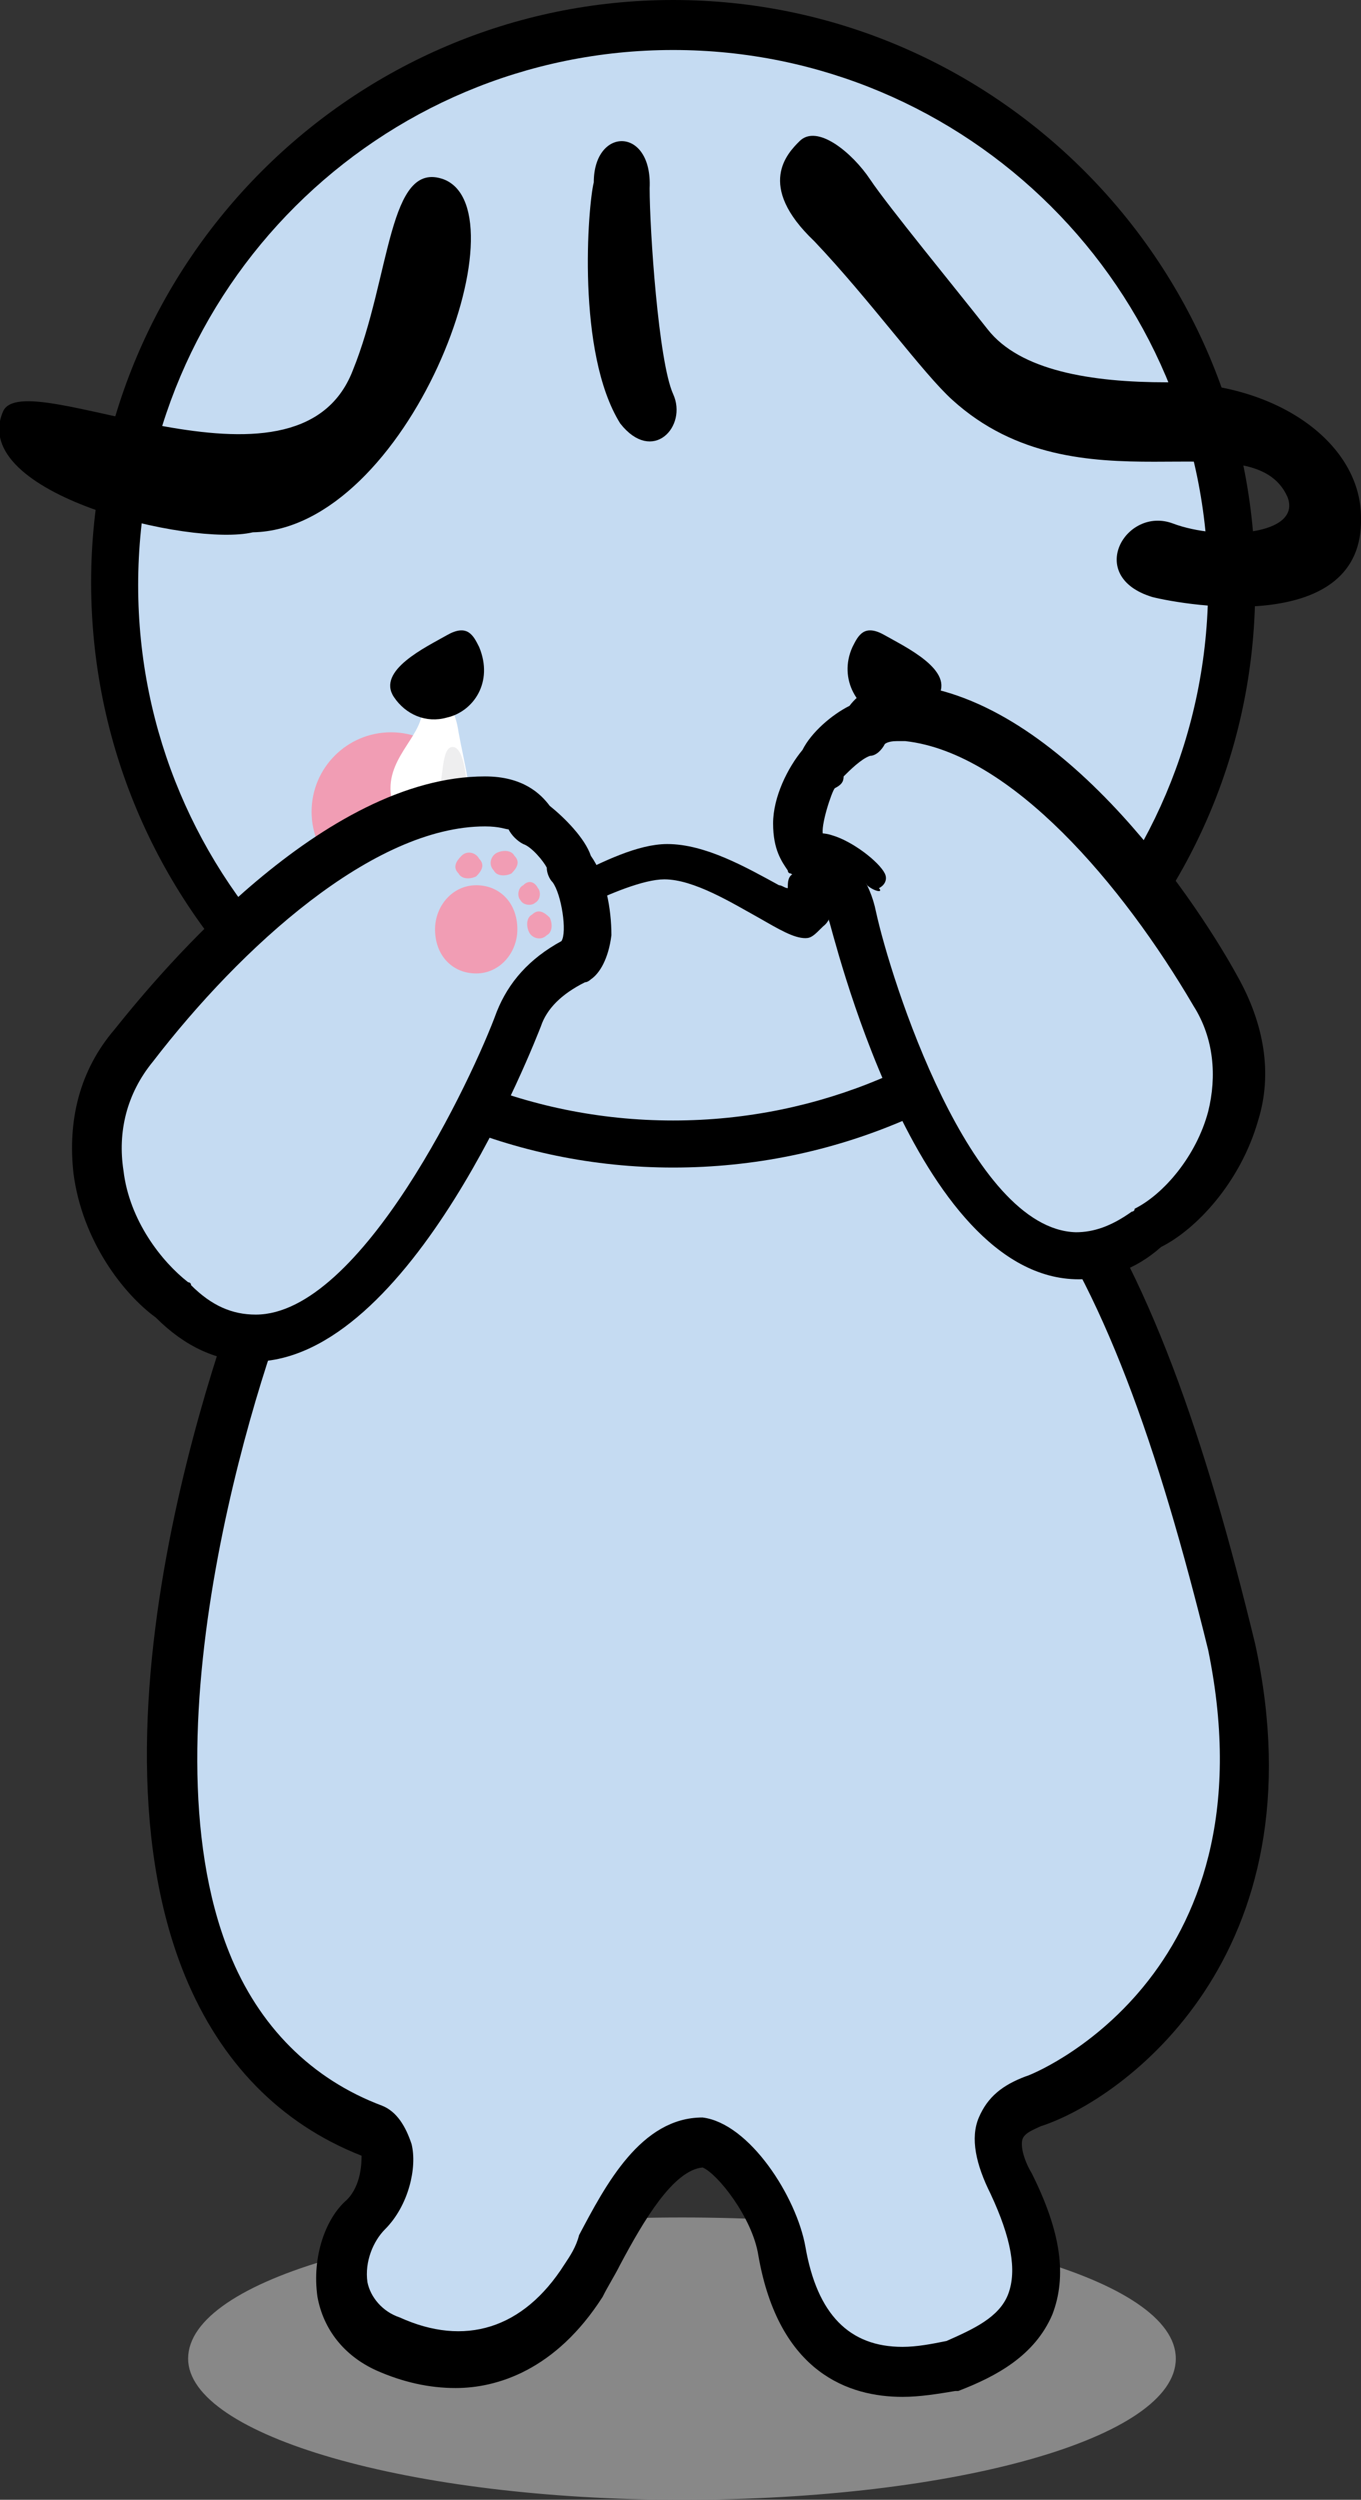 <?xml version="1.0" encoding="utf-8"?>
<!-- Generator: Adobe Illustrator 26.3.1, SVG Export Plug-In . SVG Version: 6.00 Build 0)  -->
<svg version="1.1" id="logo" xmlns="http://www.w3.org/2000/svg" xmlns:xlink="http://www.w3.org/1999/xlink" x="0px" y="0px"
	 viewBox="0 0 46.3 85" style="enable-background:new 0 0 46.3 85;" xml:space="preserve">
<rect x="0" y="0" width="46.3" height="85" fill="#333333" stroke="none"/>
<style type="text/css">
	.st0{fill:#888888;}
	.st1{fill:#C5DBF2;}
	.st2{fill:#F19DB4;}
	.st3{fill:#FFFFFF;}
	.st4{fill:#EEEEEF;}
</style>
<g>
	<path class="st0" d="M40,80.2c0,2.7-7.5,4.8-16.8,4.8S6.4,82.8,6.4,80.2c0-2.7,7.5-4.8,16.8-4.8C32.4,75.4,40,77.5,40,80.2z"/>
	<path class="st1" d="M22.9,34.1c-2.8,0-9.4,1-13.5,9.1c-0.9,2.1-9.1,24.3,3.3,29.3c0.7,0.3,0.7,1.9-0.3,2.8
		c-0.9,0.9-1.5,3.4,0.8,4.5c2.3,1,4.8,0.8,6.6-2.1c1.1-2,2.3-4.8,4.2-4.8c0.9,0.1,2.4,2.2,2.7,3.7c0.3,1.5,1.2,5.1,5.9,3.9
		c2-0.8,4.1-2,2-6.2c-0.6-1-0.9-2.3,0.8-2.8c1.6-0.6,9-4.7,6.7-15.4C38.5,42.1,34.3,33.6,22.9,34.1z"/>
	<g>
		<path d="M30.7,81.5L30.7,81.5c-1.8,0-4.2-0.8-4.9-4.8c-0.2-1.3-1.4-2.8-1.9-3c-1,0.1-2,1.8-2.8,3.3c-0.2,0.4-0.4,0.7-0.6,1.1
			c-1.6,2.5-3.6,3.1-5,3.1c-0.9,0-1.8-0.2-2.7-0.6c-1.1-0.5-1.8-1.4-2-2.5c-0.2-1.4,0.3-2.7,1-3.3c0.5-0.5,0.5-1.3,0.5-1.5
			c-2.8-1.1-4.8-3.2-6-6.1C2.4,57.7,8.5,43,8.5,42.9c4.5-8.7,11.5-9.6,14.3-9.6c0.3,0,0.7,0,1.1,0c11.1,0,15.4,8.6,18.8,22.6
			c2.3,10.6-4.5,15.5-7.3,16.4c-0.2,0.1-0.5,0.2-0.6,0.4c-0.1,0.2,0,0.7,0.3,1.2c1,2,1.2,3.5,0.7,4.8c-0.6,1.4-1.9,2.1-3.2,2.6h-0.1
			C31.9,81.4,31.3,81.5,30.7,81.5z M23.9,72c1.6,0.2,3.2,2.7,3.5,4.4c0.4,2.3,1.5,3.4,3.3,3.4l0,0c0.5,0,1-0.1,1.5-0.2
			c0.9-0.4,1.8-0.8,2.1-1.6c0.3-0.8,0.1-1.9-0.6-3.4c-0.5-1-0.7-1.9-0.4-2.6s0.8-1.1,1.6-1.4c0.1,0,8.5-3.3,6.2-14.5
			C37.7,42.3,33.6,34.4,22.9,35c-2.5,0-8.8,0.8-12.8,8.6c-1,2.2-5.4,15.1-2.3,22.8c1,2.5,2.8,4.3,5.2,5.2c0.5,0.2,0.8,0.7,1,1.3
			c0.2,0.8-0.1,2.1-0.9,2.9c-0.4,0.4-0.7,1.1-0.6,1.8c0.1,0.5,0.5,1,1.1,1.2c2.2,1,4.2,0.4,5.6-1.8c0.2-0.3,0.4-0.6,0.5-1
			C20.6,74.3,21.8,72,23.9,72z"/>
	</g>
	<path class="st1" d="M41.9,19.8c0,10.5-8.5,19-19,19s-19-8.5-19-19s8.5-19,19-19C33.4,0.8,41.9,9.3,41.9,19.8z"/>
	<g>
		<path d="M22.9,39.7C12,39.7,3.1,30.8,3.1,19.8C3.1,8.9,12,0,22.9,0s19.8,8.9,19.8,19.8C42.8,30.8,33.9,39.7,22.9,39.7z M22.9,1.7
			c-10,0-18.2,8.1-18.2,18.2c0,10,8.1,18.2,18.2,18.2c10,0,18.2-8.1,18.2-18.2S32.9,1.7,22.9,1.7z"/>
	</g>
	<path d="M15.1,6.1c-1.9-0.7-1.8,3.3-3.1,6.5C10.1,17.5,0.8,12.3,0.1,14c-1.2,2.8,6.4,4.6,8.5,4.1C13.9,18,17.9,7.2,15.1,6.1z"/>
	<path d="M20.2,6.2C20,7,19.6,12,21.1,14.4c1.1,1.4,2.3,0.1,1.8-1s-0.8-5.6-0.8-7C22.2,4.3,20.2,4.3,20.2,6.2z"/>
	<g>
		<path d="M27.4,31.9c-0.4,0-0.9-0.3-1.6-0.7c-0.9-0.5-2.2-1.3-3.2-1.3c-0.7,0-1.9,0.5-2.7,0.9c-1.1,0.5-1.7,0.8-2.1,0.4
			c-0.1-0.1-0.3-0.4-0.1-0.9c0.1-0.5,0.3-0.8,0.3-0.8c0.2-0.3,0.5-0.4,0.8-0.2c0.2,0.1,0.3,0.5,0.2,0.7c0.2-0.1,0.3-0.2,0.5-0.2
			c1-0.5,2.2-1.1,3.2-1.1c1.3,0,2.7,0.8,3.8,1.4c0.1,0,0.2,0.1,0.3,0.1c0-0.2,0-0.4,0.2-0.5c0.2-0.2,0.6-0.2,0.8,0
			c0,0,0.2,0.3,0.4,0.7c0.1,0.2,0.2,0.8-0.2,1.1C27.7,31.8,27.6,31.9,27.4,31.9z"/>
	</g>
	<circle class="st2" cx="13.3" cy="27.6" r="2.7"/>
	<path class="st2" d="M35.7,27.6c0,1.5-1.2,2.7-2.7,2.7s-2.7-1.2-2.7-2.7s1.2-2.7,2.7-2.7C34.5,25,35.7,26.2,35.7,27.6z"/>
	<path d="M27.2,4.8c-0.4,0.4-1.5,1.5,0.5,3.4c1.9,2,3.7,4.5,4.7,5.4c4.3,3.9,10.2,0.6,11.4,3.3c0.5,1.3-2.3,1.5-3.9,0.9
		c-1.6-0.6-3,1.8-0.7,2.5c1.2,0.3,7.2,1.3,7.1-2.7c0-2.5-2.8-4.6-6.6-4.6c-2.6,0-5-0.4-6.1-1.8s-3.4-4.2-4-5.1
		C29,5.2,27.8,4.2,27.2,4.8z"/>
	<path class="st3" d="M14.3,24.5c-0.3,0.9-1.5,1.7-0.8,3.2c0.5,0.9,1.9,1,2.4-0.1c0.2-0.6-0.1-1.6-0.3-2.7
		C15.4,23.5,14.6,23.5,14.3,24.5z"/>
	<path class="st4" d="M14.9,28c-0.4,0-0.2-0.5,0-1s0.1-1.6,0.5-1.6s0.5,1.2,0.5,1.8C15.8,27.6,15.3,28,14.9,28z"/>
	<path d="M29,22c0.2-0.4,0.4-0.8,1.1-0.4s2.4,1.2,1.8,2.1c-0.4,0.6-1.1,0.9-1.8,0.7C29.2,24.2,28.5,23.1,29,22z"/>
	<path d="M16.3,22c-0.2-0.4-0.4-0.8-1.1-0.4c-0.7,0.4-2.4,1.2-1.8,2.1c0.4,0.6,1.1,0.9,1.8,0.7C16.1,24.2,16.8,23.2,16.3,22z"/>
	<path class="st1" d="M5.8,44.2c-1.8-1.4-4-5.2-1.3-8.7s7.5-8.3,11.9-8.3c1,0,1.4,0.4,1.5,0.7c0.5,0.2,1.3,1.1,1.3,1.5
		c0.5,0.6,1,2.6,0.2,3.2c-1,0.5-1.6,1.1-1.9,2C17.2,35.5,11.5,49.7,5.8,44.2z"/>
	<g>
		<path d="M8.6,46.3c-1.2,0-2.3-0.5-3.3-1.5c-1.1-0.8-2.5-2.6-2.8-4.9c-0.2-1.8,0.2-3.5,1.4-4.9c1.6-2,7.1-8.6,12.6-8.6
			c1.3,0,1.9,0.6,2.2,1c0.5,0.4,1.2,1.1,1.4,1.7c0.5,0.7,0.7,1.8,0.7,2.7c-0.1,0.8-0.4,1.3-0.7,1.5c0,0-0.1,0.1-0.2,0.1
			c-0.8,0.4-1.3,0.9-1.5,1.5C18.2,35.4,14,46.3,8.6,46.3z M16.5,28.1c-3.8,0-8.3,4.1-11.3,8c-0.9,1.1-1.2,2.4-1,3.7
			c0.2,1.7,1.3,3.1,2.2,3.8c0,0,0.1,0,0.1,0.1c0.7,0.7,1.4,1,2.2,1c3.6,0,7.4-8.1,8.2-10.3c0.4-1,1.1-1.8,2.2-2.4
			c0.2-0.3,0-1.6-0.3-2c-0.1-0.1-0.2-0.3-0.2-0.5c-0.1-0.2-0.5-0.7-0.8-0.8c-0.2-0.1-0.4-0.3-0.5-0.5C17.2,28.2,17,28.1,16.5,28.1z"
			/>
	</g>
	<path class="st1" d="M39.1,41.7c1.9-1.1,4.5-4.5,2.3-8.1c-2.1-3.7-6.2-8.9-10.4-9.4c-0.9-0.1-1.4,0.2-1.5,0.5
		c-0.5,0.2-1.4,0.9-1.4,1.3c-0.6,0.5-1.3,2.4-0.6,3.1c0.9,0.6,1.4,1.3,1.6,2.1C29.2,32,32.9,46.4,39.1,41.7z"/>
	<g>
		<path d="M36.7,43.5L36.7,43.5c-5.6,0-8.4-12-8.5-12.2c-0.1-0.6-0.5-1.1-1.3-1.6c-0.1,0-0.1-0.1-0.1-0.1c-0.2-0.3-0.5-0.7-0.5-1.6
			s0.5-1.9,1-2.5c0.3-0.6,1-1.2,1.6-1.5c0.3-0.4,0.9-0.9,2.2-0.7c5.3,0.7,9.8,7.7,11,9.9c0.9,1.6,1.2,3.3,0.7,4.9
			c-0.6,2.1-2.1,3.7-3.3,4.3C38.6,43.2,37.6,43.5,36.7,43.5z M28,28.4c1,0.7,1.6,1.6,1.8,2.6c0.5,2.3,3.2,10.8,6.8,10.9l0,0
			c0.6,0,1.2-0.2,1.9-0.7c0,0,0.1,0,0.1-0.1c1-0.5,2.1-1.8,2.5-3.3c0.3-1.2,0.2-2.5-0.5-3.6c-2.4-4.1-6.2-8.6-9.8-9
			c-0.1,0-0.2,0-0.3,0c-0.3,0-0.4,0.1-0.4,0.1c-0.1,0.2-0.3,0.4-0.5,0.4c-0.3,0.1-0.7,0.5-0.9,0.7c0,0.2-0.1,0.3-0.3,0.4
			C28.3,26.9,27.9,28.1,28,28.4z"/>
	</g>
	<path class="st2" d="M14.8,31.6c0,0.9,0.6,1.5,1.4,1.5c0.8,0,1.4-0.7,1.4-1.5c0-0.9-0.6-1.5-1.4-1.5C15.4,30.1,14.8,30.8,14.8,31.6
		z"/>
	<path class="st2" d="M18.1,31.1c-0.2,0.1-0.2,0.4-0.1,0.6s0.4,0.3,0.6,0.1c0.2-0.1,0.2-0.4,0.1-0.6C18.5,31,18.3,30.9,18.1,31.1z"
		/>
	<path class="st2" d="M17.8,30.1c-0.2,0.1-0.2,0.4-0.1,0.5c0.1,0.2,0.4,0.2,0.5,0.1c0.2-0.1,0.2-0.4,0.1-0.5
		C18.2,30,18,29.9,17.8,30.1z"/>
	<path class="st2" d="M16.9,29c-0.2,0.1-0.3,0.4-0.1,0.6c0.1,0.2,0.4,0.2,0.6,0.1c0.2-0.2,0.3-0.4,0.1-0.6
		C17.4,28.9,17.1,28.9,16.9,29z"/>
	<path class="st2" d="M15.7,29.1c-0.2,0.2-0.3,0.4-0.1,0.6c0.1,0.2,0.4,0.2,0.6,0.1c0.2-0.2,0.3-0.4,0.1-0.6
		C16.2,29,15.9,28.9,15.7,29.1z"/>
	<path class="st1" d="M27.7,28.8c0.6-0.4,1.9,0.6,2.1,1.1"/>
	<g>
		<path d="M29.9,30.3c-0.1,0-0.3-0.1-0.4-0.2c-0.1-0.2-0.7-0.7-1.3-0.9c-0.2,0-0.3,0-0.3,0c-0.2,0.1-0.4,0.1-0.6-0.1
			c-0.1-0.2-0.1-0.4,0.1-0.6s0.6-0.2,0.9-0.1c0.7,0.2,1.6,0.9,1.8,1.3c0.1,0.2,0,0.4-0.2,0.5C30,30.3,29.9,30.3,29.9,30.3z"/>
	</g>
</g>
</svg>

